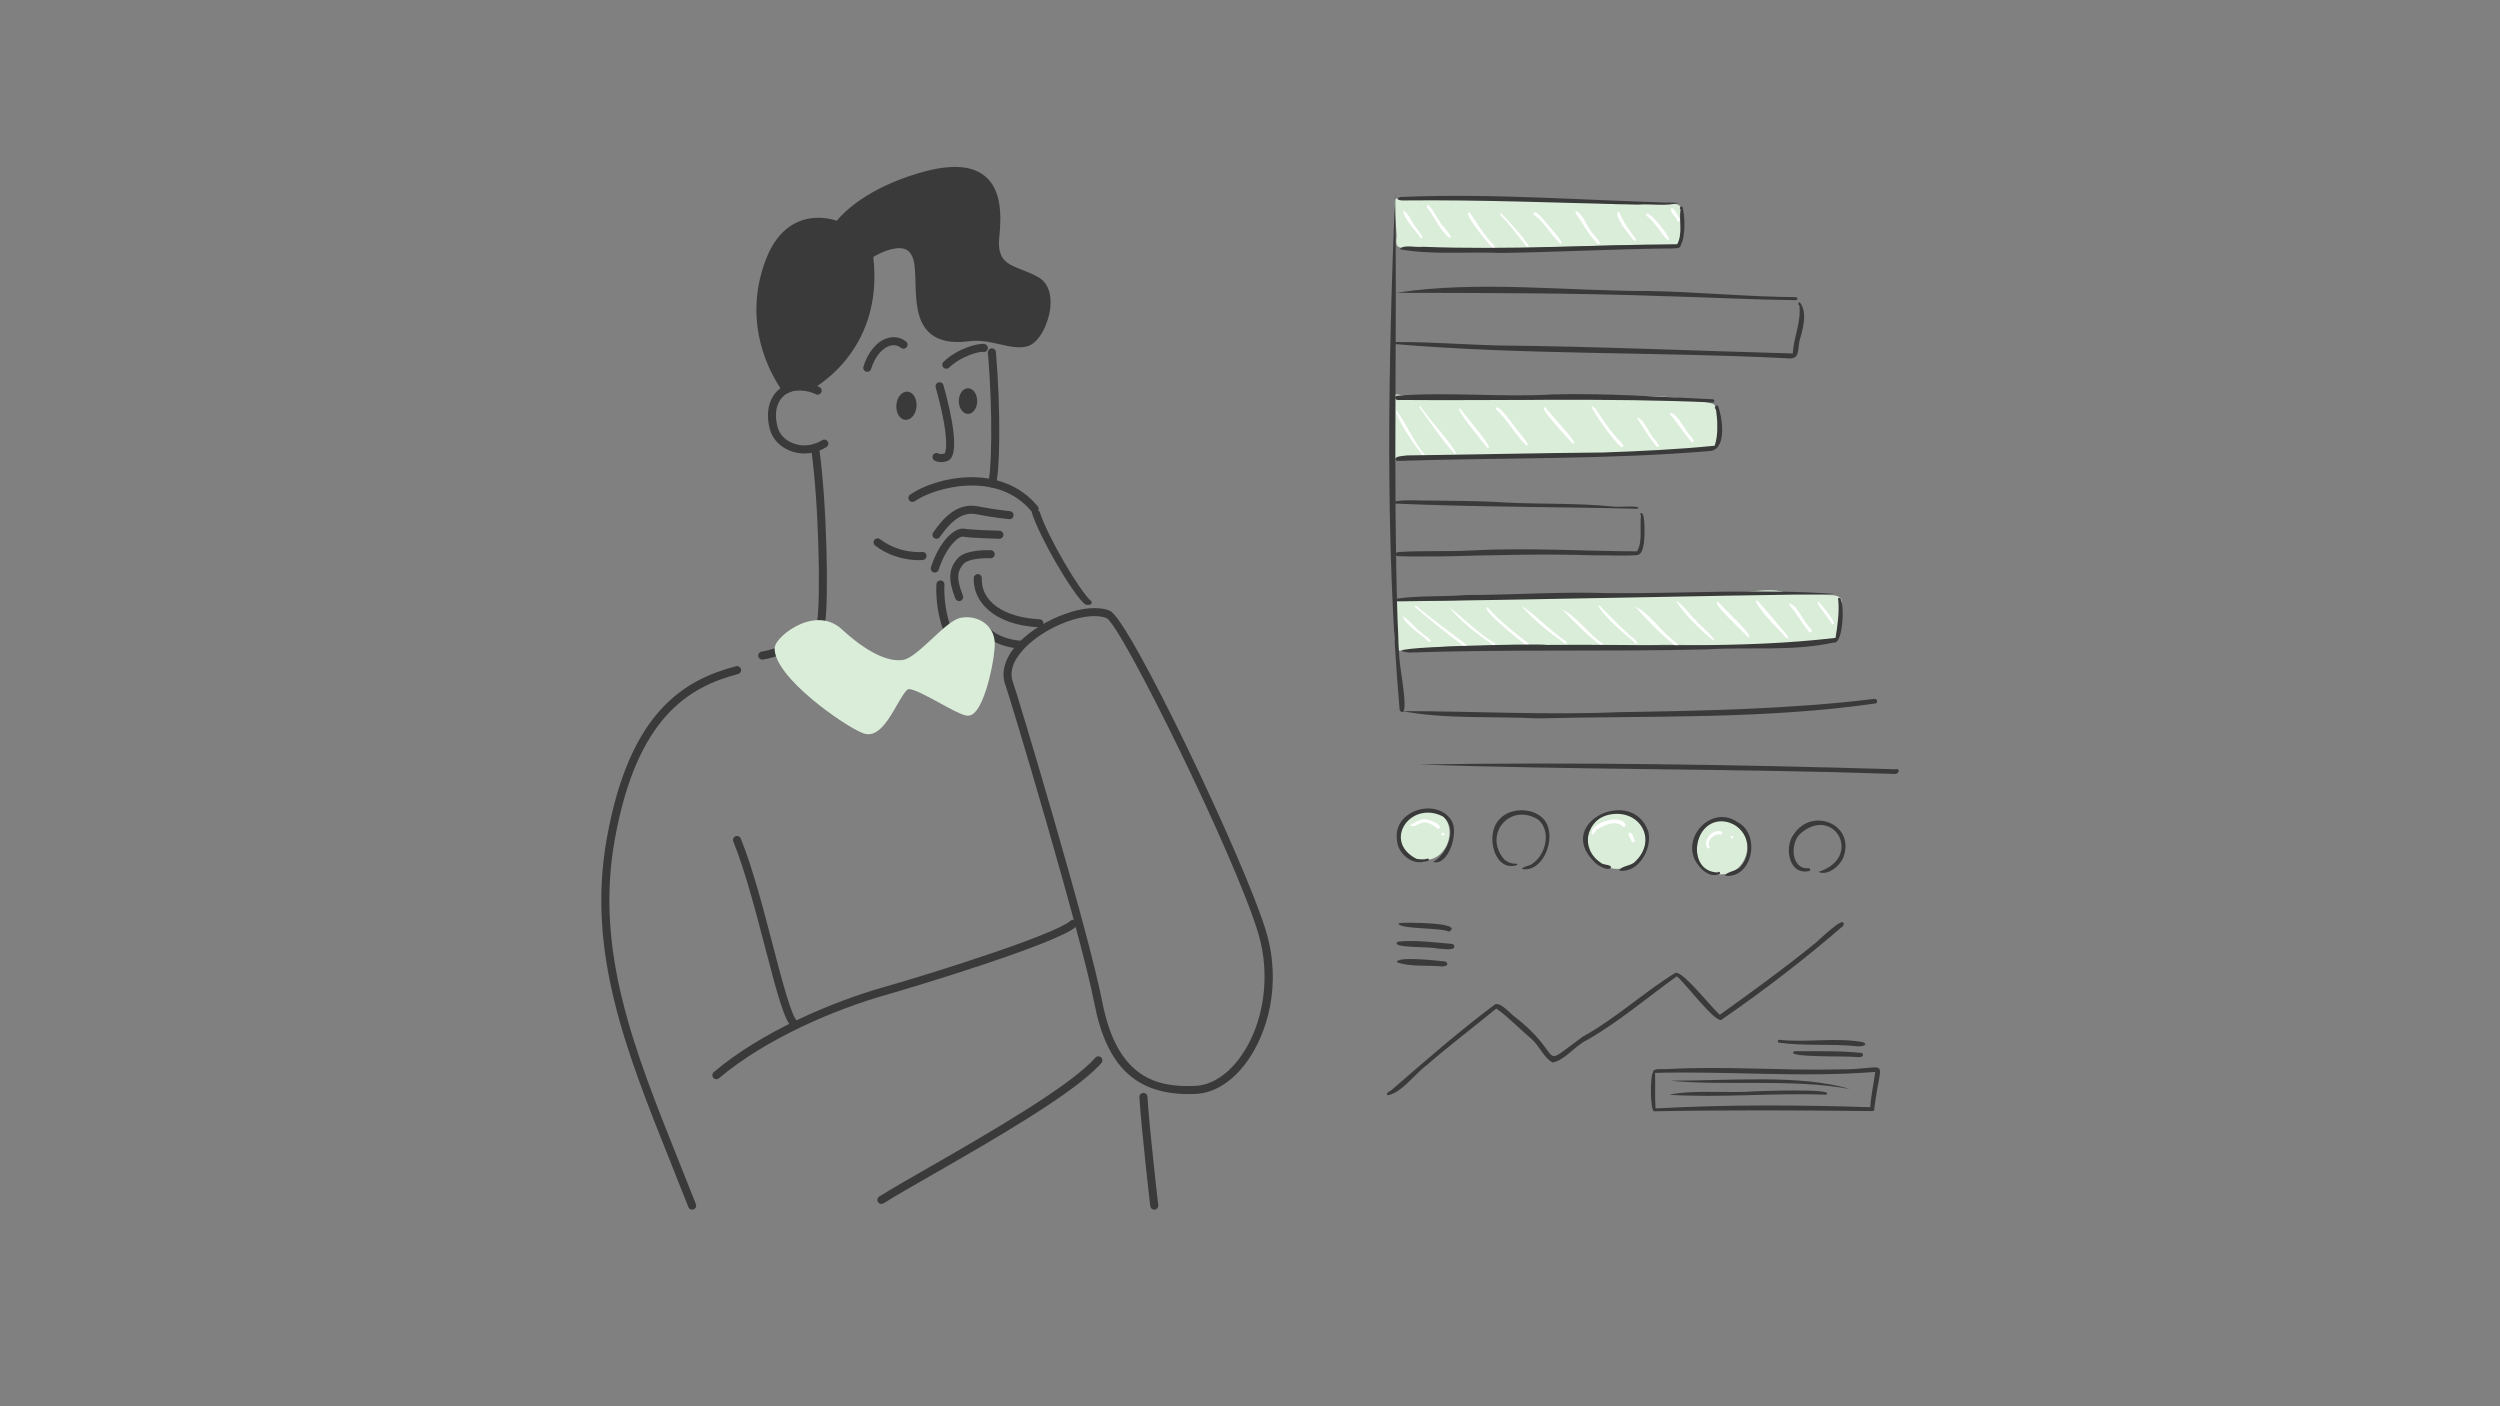 <?xml version="1.0" encoding="UTF-8"?>
<svg id="materiales" xmlns="http://www.w3.org/2000/svg" viewBox="0 0 1920 1080">
  <rect x="0" y="0" width="1920" height="1080" fill="#808080" stroke="none"/>
  <defs>
    <style>
      .cls-1 {
        fill: #fff;
      }

      .cls-2 {
        fill: #daedd9;
      }

      .cls-3 {
        fill: #3a3a3a;
      }
    </style>
  </defs>
  <path class="cls-2" d="M1291.9,176.78c1.63,6.95-1.6,13.26-9.48,12.18-12.99.07-25.5.25-38.49-.75-18.5.77-37,1.33-55.53,1.71-36.5,2.35-72.92.52-109.38.6-6.26-.08-7.19-1.84-6.5-7.87.93-3.09-4.52-36.53,1.17-29.25,53.38-.21,107.72-.31,161.31,2.86,9.39,2.47,54.69-4.69,55.77,3.22,2.46,5.56.77,11.51,1.13,17.31Z"/>
  <path class="cls-2" d="M1318.3,315.65c3.04,1.72.22,9.97.87,13.35.17,5,1.02,11.01-2.93,14.72-8.44,2.09-17.53,1.96-26.22,3.01-24.79,4.18-49.64.74-74.51,1.46-47.3,3.59-95.03-1.15-142.24,4.13-2.89-.2-4.03-1.54-2.95-4.39-.38-10.14-1.83-20.32-1.27-30.57-.12-6.82-3.4-17.08,7.61-13.78,1.04.25,3.13.34,2.7,1.9,33.04.73,65.94,1.24,98.98,1.71-6.93-6.51,43.45-.78,47.81-1.87-.39-2.18,9.23-1.48,9.76-.39,26.07-1.89,54.63-.95,79.13,5.05,1.35.33,2.96,2.07,1.67,3.22.52.83,1.09,1.64,1.6,2.46Z"/>
  <path class="cls-2" d="M1406.86,457.11c3.71-.12,8.22,1.76,7.89,5.96-.92,7.1.37,14.34-1.76,21.25,6,19.84-130.2,7.81-148.83,11.72,5.97.11,4.52,3.33-.91,2.53-47.51-2.77-95.16-2.72-142.73-2.25-15.51-.12-30.93,3.16-46.34,3.36-5.7-3.23-2.5-29.78-1.43-36.95-.23-.09-.43-.26-.51-.52-3.39.31-1.05-2.34-.59-.84.24-.02.48-.04.73-.05.26-.32.74-.42,1.12-.27.45-.71,1.08-.67,1.59.11,47.46,1.38,94.89-3.55,142.24-2.78h0c-.6-2.86,14.75-1.31,17-1.48,5.13,1.01,14.81-2.36,18.44.48,28.23.17,56.32-2.56,84.54-2.81,11.41,0,24.76-3.55,35.25,1.2,11.42,1.23,22.92.6,34.32,1.35Z"/>
  <path class="cls-2" d="M1097.97,622.85c24.06,1.7,17.5,38.28-4.16,37.59-29.2-.82-25.45-39.63,2.73-37.92.45-.41,1.19-.21,1.43.33Z"/>
  <path class="cls-2" d="M1265.32,641.38c-4.74,47.98-66.9,20.61-39.08-11.43,11.95-11.23,36.54-5.91,39.08,11.43Z"/>
  <path class="cls-2" d="M1327.66,631.03c23.52,7.39,15.98,43.38-8.95,40.29-23.31-2.51-18.76-41.94,3.89-41.52,1.31.11,5.36-.89,5.06,1.23Z"/>
  <path class="cls-1" d="M1103.54,635.97c-12.53-9.6-12.87-.19-20.4-1.72-.88-1.22,9.22-5.32,10.55-5.2,4.21.53,9.58,2.15,12.11,5.7.52,1.38-1.4,2.43-2.27,1.23Z"/>
  <path class="cls-1" d="M1107.03,640.62c.02-1.48,2.34-1.42,2.28.05-.02,1.48-2.34,1.42-2.28-.05Z"/>
  <path class="cls-1" d="M1222.62,640.67c-2.61-8.08,22.61-16.59,25.81-7.12.3,1.2-1.3,2.09-2.13,1.15-5.47-5.3-14.52-.75-20.07,2.42-1.52.82-1.59,4.05-3.61,3.54Z"/>
  <path class="cls-1" d="M1252.94,646.12c-.16-2.03-4.05-5.65-1.17-6.77,2.14.58,2.64,4.14,3.7,5.98.39,1.56-1.94,2.3-2.53.78Z"/>
  <path class="cls-1" d="M1311.02,651.03c-2.75-5.35,2.44-12.37,8.1-12.81,1.22-.14,3.58-.14,3.44,1.61-.1.68-.77,1.18-1.45,1.07-4.68-.77-9.92,3.98-8.63,8.74,1.47.96-.56,2.91-1.46,1.4Z"/>
  <path class="cls-1" d="M1329.22,642.94c.02-1.34,2.12-1.29,2.07.05-.02,1.34-2.12,1.29-2.07-.05Z"/>
  <path class="cls-1" d="M1097.45,492.9c-6.61-5.97-16.72-11.99-20.4-19.53,5.17,2.14,9.62,9.21,14.85,12.65.98,1.45,10.02,6.46,5.56,6.88Z"/>
  <path class="cls-1" d="M1125.32,496.86c-13.42-9.31-25.84-19.98-38.39-30.42-.65-.51.15-1.58.82-1.03,12.42,10.54,25.78,19.9,38.64,29.9.9.68-.1,2.16-1.07,1.54Z"/>
  <path class="cls-1" d="M1147.05,495.51c-12.07-8.09-25.41-18.18-34.03-29.19,11.17,8.55,22.31,20.04,34.89,27.75.91.56.08,1.99-.86,1.44Z"/>
  <path class="cls-1" d="M1172.69,495.77c-3.58-1.81-36.61-28.97-30.37-29.37,9.41,10.41,20.36,19.27,31.54,27.69.98.74-.12,2.35-1.17,1.68Z"/>
  <path class="cls-1" d="M1201.86,494.23c-11.8-8.26-24.85-18.49-33.43-29.14,11.56,7.78,22.33,19.56,34.48,27.62.88.67-.1,2.13-1.05,1.52Z"/>
  <path class="cls-1" d="M1230.3,496.27c-11.09-7.89-21.67-19.13-30.67-28.34,11.67,5.76,20.41,19.23,31.73,26.81.89.68-.11,2.14-1.06,1.53Z"/>
  <path class="cls-1" d="M1256.32,494.25c-9.96-8.58-22.38-18.44-28.94-28.98,1.34-1.19,3.58,2.77,4.74,3.51,6.02,6.15,12.16,12.4,18.51,18.17.9,1.31,10.1,7.44,5.69,7.29Z"/>
  <path class="cls-1" d="M1288.68,497.78c-11.51-9.22-23.52-21.09-32.53-31.72,10.3,4.65,18.43,17.46,27.9,24.89,1.09,1.34,9.71,7.03,4.63,6.83Z"/>
  <path class="cls-1" d="M1315.58,491.76c-10.33-8.61-21.65-19.47-28.44-30.34,5.61,2.75,10.05,10.62,15.32,14.99,1.27,2.36,17.11,15.22,13.12,15.35Z"/>
  <path class="cls-1" d="M1342.54,489.43c-1.65-2.31-31.09-29.12-22.56-26.82,1.98,3.19,28.95,27.3,22.56,26.82Z"/>
  <path class="cls-1" d="M1372,490.11c-7.73-9-18.88-18.51-23.58-28.45.45-.43,1.28-.47,1.7.04,6.12,6.81,12.17,13.89,17.98,20.93.49,1.1,8.18,8.18,3.89,7.48Z"/>
  <path class="cls-1" d="M1389.39,485.3c-5.2-6.03-8.85-13.21-13.96-19.32-.62-.7-1.85-1.55-.91-2.5,5.99,1.8,10.16,13.29,15.06,18.09.65,1.12,2.76,2.4,1.56,3.77-.47.45-1.3.46-1.75-.04Z"/>
  <path class="cls-1" d="M1406.93,479.36c-.32-2.34-15.46-19.35-9.79-16.67,1.58,1.5,15.91,18.49,9.79,16.67Z"/>
  <path class="cls-1" d="M1093.58,351.06c-8.47-10.95-18.19-24.34-22.21-36.86,8.5,9.98,14.07,25.25,23.49,35.77.62.8-.58,1.84-1.28,1.09Z"/>
  <path class="cls-1" d="M1116.86,348.23c-9.89-10.97-18.15-23.32-26.64-35.36-.39-.69.69-1.32,1.09-.61.95,3.8,33.48,39.6,25.55,35.97Z"/>
  <path class="cls-1" d="M1142.26,343.96c-1.51-2.03-27.3-32.91-20.57-30.02,1.36,2.72,27.63,32.61,20.57,30.02Z"/>
  <path class="cls-1" d="M1172.04,341.95c-8.56-8.28-14-19.26-22.84-27.28-.45-.42-.41-1.19.02-1.6,1.66-2.18,10.83,10.61,12.32,12.25.81,2.23,15.94,17.91,10.49,16.63Z"/>
  <path class="cls-1" d="M1207.93,340.72c-1.72-1.92-28.97-30.54-20.79-27.56,1.45,3.3,27.43,29.09,20.79,27.56Z"/>
  <path class="cls-1" d="M1245.43,343.33c-3.62-.33-32.43-41.3-19.9-29.23-.03-.04-.06-.08-.09-.12,4.55,6.86,8.99,13.81,14.34,20.08.75,1.69,10.57,9.71,5.64,9.27Z"/>
  <path class="cls-1" d="M1272.5,343.12c-5.86-6.71-10.98-15.52-15.4-22.52,6.21,1.61,8.91,12.12,13.6,16.82.89,1.36,6.13,6.63,1.8,5.71Z"/>
  <path class="cls-1" d="M1298.77,339.16c-4.88-5.72-8.95-12.07-13.58-17.99-.71-1.25-3.34-2.51-2.11-4.08,4.94.25,11.97,14.94,16.24,19.02.57.97,2.25,2.2,1.03,3.27-.5.38-1.17.25-1.57-.22Z"/>
  <path class="cls-1" d="M1091.13,182.79c-3.59-5.12-13.61-15.71-13.47-21.07,4.6,2.13,6.7,9.8,10.41,13.76.54,1.51,7.27,8.11,3.06,7.31Z"/>
  <path class="cls-1" d="M1112.66,182.37c-7.33-6.29-10.9-15.82-16.82-23.28.13-6.77,8.43,9.46,9.8,10.79-.03-.04-.06-.09-.08-.13.27,2.33,12.96,13.99,7.1,12.62Z"/>
  <path class="cls-1" d="M1146.78,190.84c-2.31-1.51-25.7-30.08-17.85-27.36,4.54,6.64,8.76,13.5,13.84,19.75.87,1.59,8.8,8.33,4.01,7.61Z"/>
  <path class="cls-1" d="M1172.92,189.89c-7.02-8.19-13-17.35-20.7-24.91-.57-.54.23-1.47.85-.97,1.81,1.71,26.66,28.14,19.85,25.87Z"/>
  <path class="cls-1" d="M1198.18,187c-7.11-6.61-11.74-15.62-19.33-21.58-1.49.05-1.65-2.29-.14-2.43,2.58.68,4.45,3.23,6.31,5.06,1.23,2.31,18.58,20,13.17,18.96Z"/>
  <path class="cls-1" d="M1227.18,187.32c-7.09-6.68-11.43-15.55-16.94-23.39-.43-.5-.27-1.32.24-1.7,5.6,1.9,8.32,12.88,13.12,17.35.71,1.54,8.24,8.57,3.58,7.74Z"/>
  <path class="cls-1" d="M1254.89,184.82c-3.18-3.66-14.79-17.98-12.61-21.99.58-.23,1.29.05,1.5.65,2.33,5.72,5.86,10.89,9.42,15.84.8,1.29,5.67,6.38,1.69,5.51Z"/>
  <path class="cls-1" d="M1280.25,183.93c-5.47-5.61-8.98-13.02-15.24-17.91-.62-.25-.86-1.04-.52-1.6,1.58-3.91,22.77,22.59,15.75,19.51Z"/>
  <path class="cls-1" d="M1288.27,169.58c-1.01-3.28-5.89-6.42-4.86-9.52,1.91-1.73,5.79,6.93,6.88,8.39.73,1.3-1.28,2.45-2.02,1.13Z"/>
  <path class="cls-3" d="M1074.97,545.61c-11.54-131.47-8.72-267.16-3.48-397.62,1.67,107.68-1.67,219.09,1.83,327.95.8,12.86.47,25.83,2.47,38.59.55,4.95,6.77,39.6-.82,31.08Z"/>
  <path class="cls-3" d="M1181.19,551.72c-34.29-1.73-71.31.74-104.21-5.6,53.92.06,111.28,3.17,166.26.83,65.75-1.06,131.53-2.34,196.8-10.25,1.59.27,2.2,2.56.77,3.49-85.81,12.4-173.14,9.41-259.62,11.53Z"/>
  <path class="cls-3" d="M1452.63,594.3c-120.69-4.08-242.84-2.99-362.86-7.19,120.66-1.88,244.23.14,365.74,3.68,3.8-1.3,4.19,4.76-2.88,3.51Z"/>
  <path class="cls-3" d="M1100.58,662.01c10.53-5.83,19.42-25.44,7.74-34.86-24.66-12.98-47.15,18.83-20.34,32.5,2.73.46,5.66.65,8.33-.23.48-.13.98.22,1.09.68.08,1.62-2.36,1.27-3.45,1.59-10.17,2.87-20.9-6.85-21.09-16.93-3.13-22.67,30.92-32.6,41.98-14.44,5.66,8.97-2.38,35.08-14.25,31.68Z"/>
  <path class="cls-3" d="M1168.73,667.42c1.33-2.36,5.87-2.08,8.05-4.04,10.44-6.78,14.77-25.13,4.66-33.8-21.66-13.69-42.52,11.19-26.4,30.2,2.56,2.33,5.93,3.73,9.39,3.51.53,0,.94.5.92,1-17.81,6.09-24.79-23.12-14.31-34.46,9.04-11.45,32.64-9.88,37.65,4.66,4.86,12.98-4.45,35.6-19.96,32.93Z"/>
  <path class="cls-3" d="M1243.54,668.63c1.39-3.76,9.26-3.52,12.13-6.84,17.44-16.31,4.16-40.23-18.77-36.33-19.1,3.42-23.72,26.14-7.68,36.98,2.08,2.14,7.45,1.25,8.2,3.64-2.28,3.78-11.74-2.09-13.69-4.9-29.26-29.94,30.28-57.78,42.22-22.37,3.11,13.45-7.93,32.07-22.42,29.82Z"/>
  <path class="cls-3" d="M1324.98,672.6c1.25-3.66,9.53-3.38,12-7.36,11.65-13.34,2.76-34.14-15.04-34.49-22.39.3-26.36,38.52-2.83,39.3.68-1.26,2.57.03,1.65,1.12-8.13,3.57-15.71-4.26-19.21-10.98-8.93-19.2,14.04-41.86,32.71-28.91,18.39,9.21,11.74,43.63-9.28,41.32Z"/>
  <path class="cls-3" d="M1396.56,669.66c34.81-11.31,12.01-51.47-13.53-29.75-8.34,6.91-7.86,27.53,5.58,26.93,1.64-.58,2.34,1.89.62,2.17-15.56,3.28-19.19-18.65-11.55-28.38,14-21.05,46.91-7.7,38.26,17.19-2.6,7.1-12.1,15.1-19.37,11.83Z"/>
  <path class="cls-3" d="M1112.86,715.51c-6.16-3.27-40.02-1.72-38.69-6.55,3.2-.67,51.03-.76,38.69,6.55Z"/>
  <path class="cls-3" d="M1103.52,728.48c-3.25-1.71-37.48-.01-29.86-5.3,13.85-1.42,27.58.63,41.36,1.72.98.1,1.8.79,1.89,1.81.61,4.01-10.78,1.61-13.39,1.76Z"/>
  <path class="cls-3" d="M1105.33,742.05c-10.62-.74-22.76.46-32.51-3.02-.47-4.97,32.64-1.09,37.37-.55,4.21,3.27-2.23,4.23-4.86,3.56Z"/>
  <path class="cls-3" d="M1065.4,841.16c-1.16-2.16,2.28-3.03,3.5-4.19,25.57-22.18,51.08-44.45,78.2-64.8,3.71-4.24,11.97,5.35,15.02,7.75,42.16,32.29,17.13,42.51,53.57,16.15,25.27-13.94,46.69-34,71.01-48.91,5.68-1.69,27.67,26.61,34.1,32.21,24.53-17.6,49.16-35.41,72.55-54.44,2.67-1.73,25-24.38,22.35-14.02-29.64,25.68-60.67,49.51-92.94,71.79-3.51,6-29.99-29.61-35-32.91-22.81,16.41-44.57,35.12-69.22,49.12-9.29,4.4-16.2,15.07-26.14,17.1-6.64-3.68-9.93-12.04-15.39-17.34-9.4-7.95-17.92-17.03-27.84-24.12-17.66,14.49-35.89,28.22-53.13,43.24-8.92,6.36-20.38,22.4-30.64,23.38Z"/>
  <path class="cls-3" d="M1272.58,851.23c54.41-3.01,109.33-2.65,163.77-.9.6-9.25,2.64-17.98,3.84-27.09-56.33,4.47-112.72-.75-169.11.73.35,8.95-.26,18.22.35,27.18.4.06.77.07,1.16.08ZM1270.27,853.51c-3.08-1.18-3.04-28.58-.57-30.16-.63-3.23,7.98-1.98,9.92-2.24,44.39-2.6,88.72,1.29,133.11.17,39.73.19,32.07-12,26.83,29.33.2,2.53-.74,2.9-3.13,2.67-55.34-.58-110.95-.85-166.22.19,0,0,.07.03.07.03Z"/>
  <path class="cls-3" d="M1420.6,836.36c-44.22-8.18-97.65-2.2-137.91-6.41,44.12.22,99.56-5.12,137.91,6.41Z"/>
  <path class="cls-3" d="M1281.74,840.76c20.2-4.12,44.98-.93,66.54-2.66,3.15-.08,63.38-2.47,54.02,2.66-39.79-1.61-81.81,2.59-120.56,0Z"/>
  <path class="cls-3" d="M1425.51,803.46c-19.72-1.98-39.61.03-59.28-2.7-1.39-.24-1.01-2.44.39-2.17,21.25,2.3,42.82-2.01,64,1.75,5.72,2.59-2.75,3.75-5.11,3.11Z"/>
  <path class="cls-3" d="M1423.55,811.75c-3.39-.9-54.96.69-45.27-4.44,17.15.13,34.2-.44,51.26,1.35.75.11,1.29.83,1.26,1.58-.41,2.65-5.28,1.17-7.25,1.52Z"/>
  <path class="cls-3" d="M1257.68,157.16c-60.09-1.33-120.04-3.84-180.11-3.21-4.81.23-5.69-2.88-.02-2.74,70.33-2.9,142.23,2.89,211.7,4.58-9.21,2.79-21.4.59-31.58,1.37Z"/>
  <path class="cls-3" d="M1152.89,194.27c-25.35-1.05-54.12,1.62-77.82-2.86,2.23-3.95,12.95-1.09,17.43-1.9,65.27,2.58,130.37-1.45,195.6-1.95,4.33-8.14,1.28-17.82,2.52-26.74-1.12-.88-.02-2.76,1.3-2.21,2.31,5.85,2.63,23.53-.99,29.18-.15,3.31-3.55,2.78-5.97,2.99-44.03.37-88.03,2.85-132.05,3.49Z"/>
  <path class="cls-3" d="M1379.31,230.54c-32.4-.4-64.72-2.05-97.08-2.99h.24c-1.39-.02-2.79-.06-4.16-.09.06,0,.11,0,.17,0-68.37-2.49-139-2.47-206.15-2.58,62.8-9.71,130.49-1.27,194.77-1.37,37.4.71,74.71,4.44,112.11,4.7,1.4-.06,1.68,2.28.1,2.32Z"/>
  <path class="cls-3" d="M1371.38,275.1c-99.66-4.97-202.21-2.48-300.46-10.88.26-2.37,3.68-1.26,5.32-1.52,24.74.05,49.42,1.97,74.15,2.63,75.54.68,151.02,4.11,226.45,6.13.66-12.51,6.63-24.28,5.07-36.96-1.29-.35-1.03-2.36.3-2.38,6.31,7.74,2.26,21.07-.29,30.05-1.42,8.12.33,14.48-10.54,12.93Z"/>
  <path class="cls-3" d="M1315.33,309.09c-80.31-3.62-160.56-1.21-240.79-1.91-2.34.83-4.92-2.48-1.57-3.27,39.91-3.09,80,1.41,120.02-1.01,40.93-1.04,81.72,1.92,122.56,3.74,1.51.13,1.41,2.6-.22,2.45Z"/>
  <path class="cls-3" d="M1072.79,354c-4.04-3.91,5.6-3.74,7.87-4.25,50.13-.6,100.22-1.82,150.34-2.23,28.6-1.02,57.5-2.33,85.89-5.21,2.91-8.91,2.22-19.06.96-28.25-1.42-.97-.1-3.25,1.44-2.61,3.43,8.26,7.23,32.8-5.3,34.87-80.16,6.79-161.05,5.03-241.21,7.68Z"/>
  <path class="cls-3" d="M1257.79,390.76c-62.16-1.56-126.73-1.34-187.69-4.06-1.2-3.92,24.23-1.92,27.52-2.29,19.42.33,38.7.16,58,1.49,27.85,1.41,55.56.34,83.33,3.13,2.8.76,22.3-1.38,18.84,1.72Z"/>
  <path class="cls-3" d="M1107.33,427.33c-11.31-.15-22.71.3-33.99-.22-.75-.07-1.36-.7-1.39-1.45.01-1.83,2.02-1.62,3.34-1.77,17.97-1.13,36-.14,53.98-1.1,42.62-2.37,85.43.48,127.97.65,4.44-7.26,2-18.99,3-27.65-.75-.34-.65-1.55.15-1.77,3.62-.45,2.55,20.07,2.17,23.1-.9,3.6-1.22,9.23-6.03,9.26-10.92.69-21.89-.05-32.74.09.08,0,.17,0,.25,0-39-1.19-77.78-.13-116.73.86Z"/>
  <path class="cls-3" d="M1073.44,461.85c-1.09-.08-1.37-1.82-.23-2.12,17.37-2.52,35.14-1.27,52.64-2.74,36.42-.01,72.83-2.77,109.24-1.44,57.78.44,117.19-3.59,174.16.61-110.76,1.5-224.15,4.37-335.81,5.69Z"/>
  <path class="cls-3" d="M1082.35,501.17c-35.53-4.14,100.32-7.19,105.6-5.88,73.8-.75,148.68,3.25,221.9-5.43-.06.03-.11.06-.16.08,1.48-9.02,3.01-19.73,2.1-29.06-.39-.68-.11-1.57.66-1.81,4.59-.27,3.62,36.42-4.27,34.4-31.7,6.99-64.93,3.22-97.23,5.24-76.24,1.88-152.4-.15-228.59,2.45Z"/>
  <path class="cls-3" d="M585.4,506.59c-1.51,0-2.83-1.1-3.05-2.64-.25-1.69.92-3.26,2.6-3.51.06,0,6.18-.94,12.18-3.33,1.58-.63,3.38.14,4.02,1.73.63,1.59-.14,3.38-1.73,4.02-6.69,2.67-13.28,3.66-13.56,3.7-.15.02-.31.03-.46.03Z"/>
  <path class="cls-3" d="M784.24,498.31c-.09,0-.18,0-.26-.01-21.76-1.84-28.74-12.02-29.03-12.46-.94-1.42-.56-3.34.87-4.28,1.42-.94,3.34-.56,4.28.87.04.05,5.9,8.14,24.39,9.71,1.7.15,2.97,1.64,2.82,3.34-.14,1.61-1.49,2.83-3.08,2.83Z"/>
  <path class="cls-3" d="M703.89,312.23c-.48,5.99-4.33,10.57-8.6,10.23-4.28-.34-7.36-5.47-6.88-11.46.48-5.99,4.33-10.57,8.6-10.23,4.28.34,7.36,5.47,6.88,11.46Z"/>
  <path class="cls-3" d="M750.48,308.01c0,5.45-3.16,9.87-7.05,9.87s-7.05-4.42-7.05-9.87,3.16-9.87,7.05-9.87,7.05,4.42,7.05,9.87Z"/>
  <path class="cls-3" d="M617.81,348.26c-3.7,0-7.4-.67-10.95-2.04-7.77-3-13.4-8.84-15.44-16.03-4.27-14.89.01-28.2,10.9-33.89,5.3-2.76,11.66-3.44,18.42-1.97,2.89.61,5.77,1.59,8.55,2.91,1.54.73,2.2,2.58,1.46,4.12-.74,1.54-2.59,2.19-4.12,1.46-2.33-1.11-4.75-1.93-7.18-2.44-5.34-1.17-10.27-.68-14.26,1.4-8.3,4.34-11.3,14.58-7.82,26.72,1.5,5.31,5.77,9.66,11.71,11.95,7.29,2.81,15.44,1.94,22.36-2.38,1.44-.9,3.35-.47,4.26.98.91,1.45.47,3.36-.98,4.26-5.25,3.28-11.08,4.95-16.91,4.95Z"/>
  <path class="cls-3" d="M630.65,480.61c-.16,0-.33-.01-.49-.04-1.68-.27-2.83-1.86-2.56-3.54,2.69-16.8,1.31-91.55-4.72-132.69-.25-1.69.92-3.26,2.61-3.51,1.71-.24,3.26.92,3.51,2.61,6.1,41.6,7.45,117.44,4.71,134.57-.24,1.52-1.56,2.6-3.05,2.6Z"/>
  <path class="cls-3" d="M788.45,262.87c-11.67,3.5-26.76-6.23-44.62-3.88-50.51,6.56-32.2-44.62-40.37-63.25-8.12-18.6-36.08,0-36.08,0,9.69,74.51-47.3,101.6-47.3,101.6-6.23-1.36-11.83-.66-16.33,1.69-8.82-12.45-30.18-49.32-13.57-96.28,16.29-46.1,53.52-29.52,53.52-29.52,0,0,15.55-23.26,62.47-37.24,60-17.85,60.9,19.42,58.18,45.77-2.68,26.39,15.13,24.45,31.46,33.77,16.29,9.32,4.25,43.83-7.38,47.34Z"/>
  <path class="cls-3" d="M603.76,302.13c-.98,0-1.93-.46-2.52-1.3-9.83-13.87-30.87-51.31-13.96-99.1,5.62-15.9,14.29-26.47,25.78-31.41,12.51-5.38,24.63-2.44,29.59-.79,4.95-6.08,22.63-24.57,62.66-36.5,23.99-7.14,40.75-6.37,51.24,2.32,12.84,10.65,12.57,30.57,10.9,46.73-1.78,17.57,5.91,20.59,17.55,25.16,4.02,1.58,8.17,3.21,12.37,5.61,7.22,4.13,10.5,12.57,9.22,23.77-1.37,11.96-8.34,26.53-17.25,29.22h0c-6.56,1.96-13.74.33-21.34-1.4-7.52-1.72-15.29-3.49-23.76-2.37-13.35,1.73-23.11-.23-29.85-5.99-10.47-8.95-10.9-24.88-11.29-38.93-.22-7.97-.42-15.5-2.46-20.16-1.37-3.13-3.43-5.06-6.3-5.91-7.31-2.14-18.35,3.09-23.64,6.24,8.61,74.38-48.69,102.54-49.28,102.82-.62.3-1.32.37-1.99.23-5.32-1.17-10.25-.68-14.24,1.41-.46.24-.94.35-1.43.35ZM628.4,173.44c-3.99,0-8.48.65-12.96,2.59-9.81,4.25-17.32,13.58-22.33,27.76-15.16,42.86,2.04,76.89,11.74,91.38,4.44-1.67,9.48-2.04,14.8-1.06,7.31-3.84,53.4-30.85,44.67-97.96-.15-1.17.37-2.32,1.35-2.97.72-.48,17.82-11.73,30.4-8.03,4.67,1.37,8.11,4.52,10.23,9.36,2.52,5.77,2.75,13.88,2.98,22.47.35,12.76.74,27.23,9.12,34.4,5.34,4.56,13.53,6.06,25.03,4.56,9.56-1.27,18.26.72,25.94,2.47,7.08,1.61,13.2,3,18.19,1.51,4.86-1.47,11.54-12.27,12.88-23.99.57-4.97.52-13.88-6.14-17.7-3.81-2.17-7.75-3.72-11.57-5.22-12.19-4.79-23.7-9.3-21.44-31.55,1.51-14.64,1.89-32.56-8.7-41.34-8.66-7.19-23.98-7.57-45.53-1.16-45.1,13.44-60.63,35.77-60.79,36-.84,1.24-2.45,1.71-3.82,1.1-.09-.04-6.1-2.62-14.07-2.62ZM788.45,262.87h.04-.04Z"/>
  <path class="cls-3" d="M726.78,283.2c-.81,0-1.62-.32-2.23-.95-1.19-1.23-1.15-3.19.08-4.37,11.11-10.71,27.76-14.75,31.8-13.59,1.64.47,2.59,2.18,2.12,3.82-.47,1.65-2.19,2.59-3.82,2.12-2.24-.31-16.12,2.76-25.81,12.1-.6.58-1.37.87-2.14.87Z"/>
  <path class="cls-3" d="M666.07,285.55c-.3,0-.61-.04-.91-.14-1.63-.5-2.55-2.23-2.05-3.87,3.43-11.13,10.26-19.29,18.27-21.82,5.11-1.61,10.23-.71,14.41,2.55,1.35,1.05,1.59,2.99.54,4.34-1.05,1.34-3,1.58-4.34.54-2.57-2-5.6-2.53-8.76-1.53-5.98,1.89-11.43,8.69-14.22,17.74-.41,1.33-1.63,2.18-2.96,2.18Z"/>
  <path class="cls-3" d="M722.91,354.9c-2.89,0-4.86-1.01-5.17-1.18-1.5-.82-2.05-2.7-1.24-4.2.82-1.5,2.7-2.06,4.2-1.24.04.02,2.11,1.01,4.89-.14h0c-.08,0,5.16-6.79-6.97-50.67-.46-1.65.51-3.35,2.16-3.8,1.63-.46,3.35.51,3.8,2.16,6.73,24.31,12.77,54.12,3.39,58.02-1.86.77-3.58,1.04-5.06,1.04Z"/>
  <path class="cls-3" d="M761.77,374.35c-.4,0-.82-.08-1.21-.25-1.57-.67-2.3-2.49-1.63-4.06,2.38-5.57,3.91-51.28-.24-99.17-.15-1.7,1.11-3.2,2.81-3.35,1.67-.14,3.2,1.11,3.35,2.82,3.87,44.68,3.09,94.33-.24,102.13-.5,1.17-1.64,1.88-2.85,1.88Z"/>
  <path class="cls-3" d="M794.57,393.88c-.89,0-1.77-.38-2.38-1.12-26.2-31.66-74.11-18.61-89.68-7.83-1.4.97-3.33.62-4.3-.78-.97-1.4-.62-3.33.78-4.3,19.44-13.46,69.76-25.11,97.97,8.97,1.09,1.31.91,3.26-.41,4.35-.58.48-1.27.71-1.97.71Z"/>
  <path class="cls-3" d="M705.58,430.2c-6.24,0-20.37-1.24-33.45-11.2-1.36-1.03-1.62-2.97-.59-4.33,1.03-1.36,2.97-1.63,4.33-.59,15.12,11.51,32.14,9.85,32.3,9.83,1.68-.21,3.22,1.05,3.4,2.75.18,1.7-1.05,3.22-2.75,3.4-.19.02-1.35.14-3.26.14Z"/>
  <path class="cls-3" d="M835.39,464.6c-.92-.03-1.83-.31-2.42-.81-9.58-8.12-34.55-51.22-40.47-69.87-.33-1.05.75-2.04,2.43-2.22,1.67-.19,3.3.53,3.64,1.58,6.11,19.23,31.03,61.24,39.35,68.29,1.02.87.75,2.07-.62,2.69-.57.26-1.24.37-1.91.35Z"/>
  <path class="cls-3" d="M719.22,413.8c-.61,0-1.22-.18-1.76-.55-1.4-.97-1.75-2.9-.78-4.3,7.62-11,18.43-23.22,34.4-20.06,12.58,2.49,24.43,3.67,24.55,3.68,1.7.17,2.94,1.68,2.78,3.38-.17,1.7-1.65,2.97-3.38,2.78-.12-.01-12.26-1.22-25.14-3.77-9.72-1.93-18.39,3.48-28.12,17.51-.6.87-1.56,1.33-2.54,1.33Z"/>
  <path class="cls-3" d="M717.9,439.72c-.31,0-.63-.05-.95-.15-1.63-.53-2.52-2.27-1.99-3.89,6.54-20.25,18.27-30.96,25.78-29.6,4.43.79,20.88,1.38,26.85,1.54,1.71.04,3.05,1.47,3.01,3.17-.04,1.71-1.5,3.12-3.17,3.01-.9-.02-21.99-.6-27.77-1.63-3.44-.6-13.13,7.82-18.8,25.42-.42,1.31-1.64,2.14-2.94,2.14Z"/>
  <path class="cls-3" d="M736.61,461.62c-1.23,0-2.39-.74-2.88-1.95-5.7-14.36-5.26-22.68,1.63-30.72,6.1-7.12,23.67-6.47,25.65-6.37,1.71.08,3.02,1.53,2.94,3.24-.08,1.71-1.62,2.98-3.24,2.94-6.32-.29-17.52.57-20.65,4.22-3.98,4.64-6.54,9.38-.58,24.41.63,1.59-.15,3.39-1.73,4.02-.37.15-.76.22-1.14.22Z"/>
  <path class="cls-3" d="M798.32,481.8c-.05,0-.11,0-.16,0-35.79-1.85-51.07-20.39-50.33-37.95.07-1.71,1.51-3,3.22-2.96,1.71.07,3.03,1.51,2.96,3.22-.75,17.71,16.71,30.08,44.47,31.52,1.71.09,3.02,1.54,2.93,3.25-.08,1.65-1.45,2.93-3.09,2.93Z"/>
  <path class="cls-3" d="M726.73,484.27c-1.26,0-2.44-.78-2.9-2.03-.23-.62-5.59-15.46-4.67-33.53.09-1.71,1.53-3.02,3.25-2.93,1.71.09,3.02,1.54,2.93,3.25-.85,16.82,4.25,30.95,4.3,31.09.59,1.6-.23,3.38-1.84,3.97-.35.13-.71.19-1.07.19Z"/>
  <path class="cls-3" d="M531.56,929.02c-1.23,0-2.4-.75-2.88-1.97-4.32-11.04-8.67-21.91-12.96-32.63-35.01-87.49-65.25-163.05-49.76-250.17,17.48-98.34,60.02-122.21,99.32-132.59,1.64-.43,3.34.55,3.78,2.2.44,1.65-.55,3.34-2.2,3.78-37.42,9.88-77.94,32.78-94.81,127.69-15.18,85.39,14.75,160.18,49.41,246.79,4.3,10.74,8.65,21.62,12.98,32.67.62,1.59-.16,3.38-1.75,4.01-.37.15-.75.21-1.13.21Z"/>
  <path class="cls-2" d="M598.03,497.84c.24-6.46,27.9-29.21,46.24-12.39,20.77,19.04,37.85,26.56,50.24,24.34,12.39-2.21,33.64-30.62,44.26-32.35,10.62-1.73,21.6,4.32,22.09,16.34.49,12.02-8.94,54.52-18.17,52.74-9.23-1.77-38.47-22.4-46.02-20.16-8.33,2.47-18.54,39.2-32.7,33.89-14.16-5.31-66.68-42.7-65.95-62.41Z"/>
  <path class="cls-2" d="M666.85,563.89c-1.28,0-2.59-.24-3.96-.75-14.05-5.27-68.78-43.25-67.95-65.42.2-5.37,9.78-14.18,20.09-18.5,11.98-5,23.1-3.6,31.33,3.94,19.16,17.56,35.6,25.71,47.61,23.58,5.51-.98,14.3-9.14,22.05-16.34,8.69-8.07,16.2-15.04,22.26-16.02,6.84-1.11,13.59.56,18.53,4.58,4.43,3.62,6.9,8.7,7.15,14.69.44,10.92-6.73,46.15-15.89,54.04-2.36,2.04-4.53,2.14-5.95,1.87-4.34-.83-11.57-4.8-19.94-9.39-8.03-4.41-21.46-11.79-24.62-10.84-2.05.61-5.98,7.46-8.86,12.46-5.74,9.98-12.71,22.1-21.85,22.1ZM601.12,497.98c-.59,17.61,49.76,54.05,63.94,59.37,6.24,2.33,12.9-9.3,18.27-18.65,4.5-7.82,8.05-14,12.47-15.31,5.26-1.55,14.59,3.25,29.35,11.35,7.25,3.98,14.75,8.09,18.13,8.74,4.9-.49,15.07-35.24,14.49-49.58-.17-4.17-1.85-7.68-4.88-10.14-3.51-2.87-8.61-4.09-13.62-3.27-4.21.69-12.09,8-19.04,14.45-9.19,8.53-17.87,16.59-25.17,17.89-13.96,2.5-32.25-6.19-52.88-25.11-7.51-6.89-16.5-5.75-22.71-3.58-10.26,3.58-17.96,11.54-18.35,13.84ZM601.12,498h0ZM598.03,497.84h.04-.04Z"/>
  <path class="cls-3" d="M610.6,789.84c-.61,0-1.22-.18-1.76-.55-6.04-4.18-11.43-24.01-21.24-61.65-7.18-27.55-15.31-58.78-24.41-81.37-.64-1.58.13-3.39,1.71-4.02,1.58-.64,3.39.13,4.02,1.71,9.25,22.96,17.43,54.39,24.65,82.12,6.72,25.8,14.34,55.05,18.77,58.12,1.41.97,1.76,2.9.78,4.3-.6.87-1.56,1.33-2.54,1.33Z"/>
  <path class="cls-3" d="M550.17,828.84c-.88,0-1.75-.37-2.36-1.09-1.1-1.3-.94-3.25.36-4.36,36.99-31.35,91.64-54.25,130.45-65.24,36.05-10.2,131.7-40.36,143.62-51.03,1.27-1.14,3.23-1.03,4.37.24,1.14,1.27,1.03,3.23-.24,4.37-14.7,13.16-126.16,46.74-146.06,52.37-38.18,10.81-91.89,33.3-128.13,64-.58.49-1.29.73-2,.73Z"/>
  <path class="cls-3" d="M676.91,924.65c-1.02,0-2.03-.51-2.62-1.44-.91-1.44-.48-3.35.96-4.27,8.43-5.34,22.19-13.23,38.12-22.36,43.23-24.79,108.57-62.24,127.84-84.26,1.13-1.29,3.08-1.41,4.37-.29,1.28,1.13,1.41,3.08.29,4.37-19.96,22.79-83.22,59.06-129.42,85.55-15.87,9.1-29.58,16.96-37.89,22.22-.51.32-1.09.48-1.65.48Z"/>
  <path class="cls-3" d="M886.46,929.02c-1.55,0-2.89-1.16-3.07-2.74-.07-.59-6.88-59.38-8.33-83.65-.1-1.71,1.2-3.17,2.9-3.27,1.74-.09,3.17,1.2,3.27,2.9,1.45,24.11,8.24,82.72,8.31,83.31.2,1.7-1.02,3.23-2.72,3.43-.12.01-.24.02-.36.02Z"/>
  <path class="cls-3" d="M912.85,840.26c-40.66,0-63.06-21.64-72.34-69.49-10.55-54.42-65.65-237.74-68.05-243.73-4.41-10.95-.44-23.28,11.17-34.74,17.1-16.87,50.88-30.68,68.78-23.2,14.98,6.26,103.92,192.97,119.87,245.94,12.42,41.26.82,78.54-14.18,99.68-11.17,15.75-25.34,24.77-39.88,25.41-1.82.08-3.62.12-5.38.12ZM840.53,473.17c-15.65,0-38.59,9.75-52.56,23.53-6.87,6.78-14.15,17.15-9.78,28.03h0c2.42,6.02,57.8,190.22,68.39,244.86,11.44,58.99,42.51,65.67,71.37,64.37,12.6-.56,25.07-8.66,35.11-22.81,17.78-25.07,23.01-62.09,13.3-94.32-17.84-59.25-104.63-235.47-116.39-242.04-2.63-1.1-5.84-1.61-9.44-1.61Z"/>
</svg>